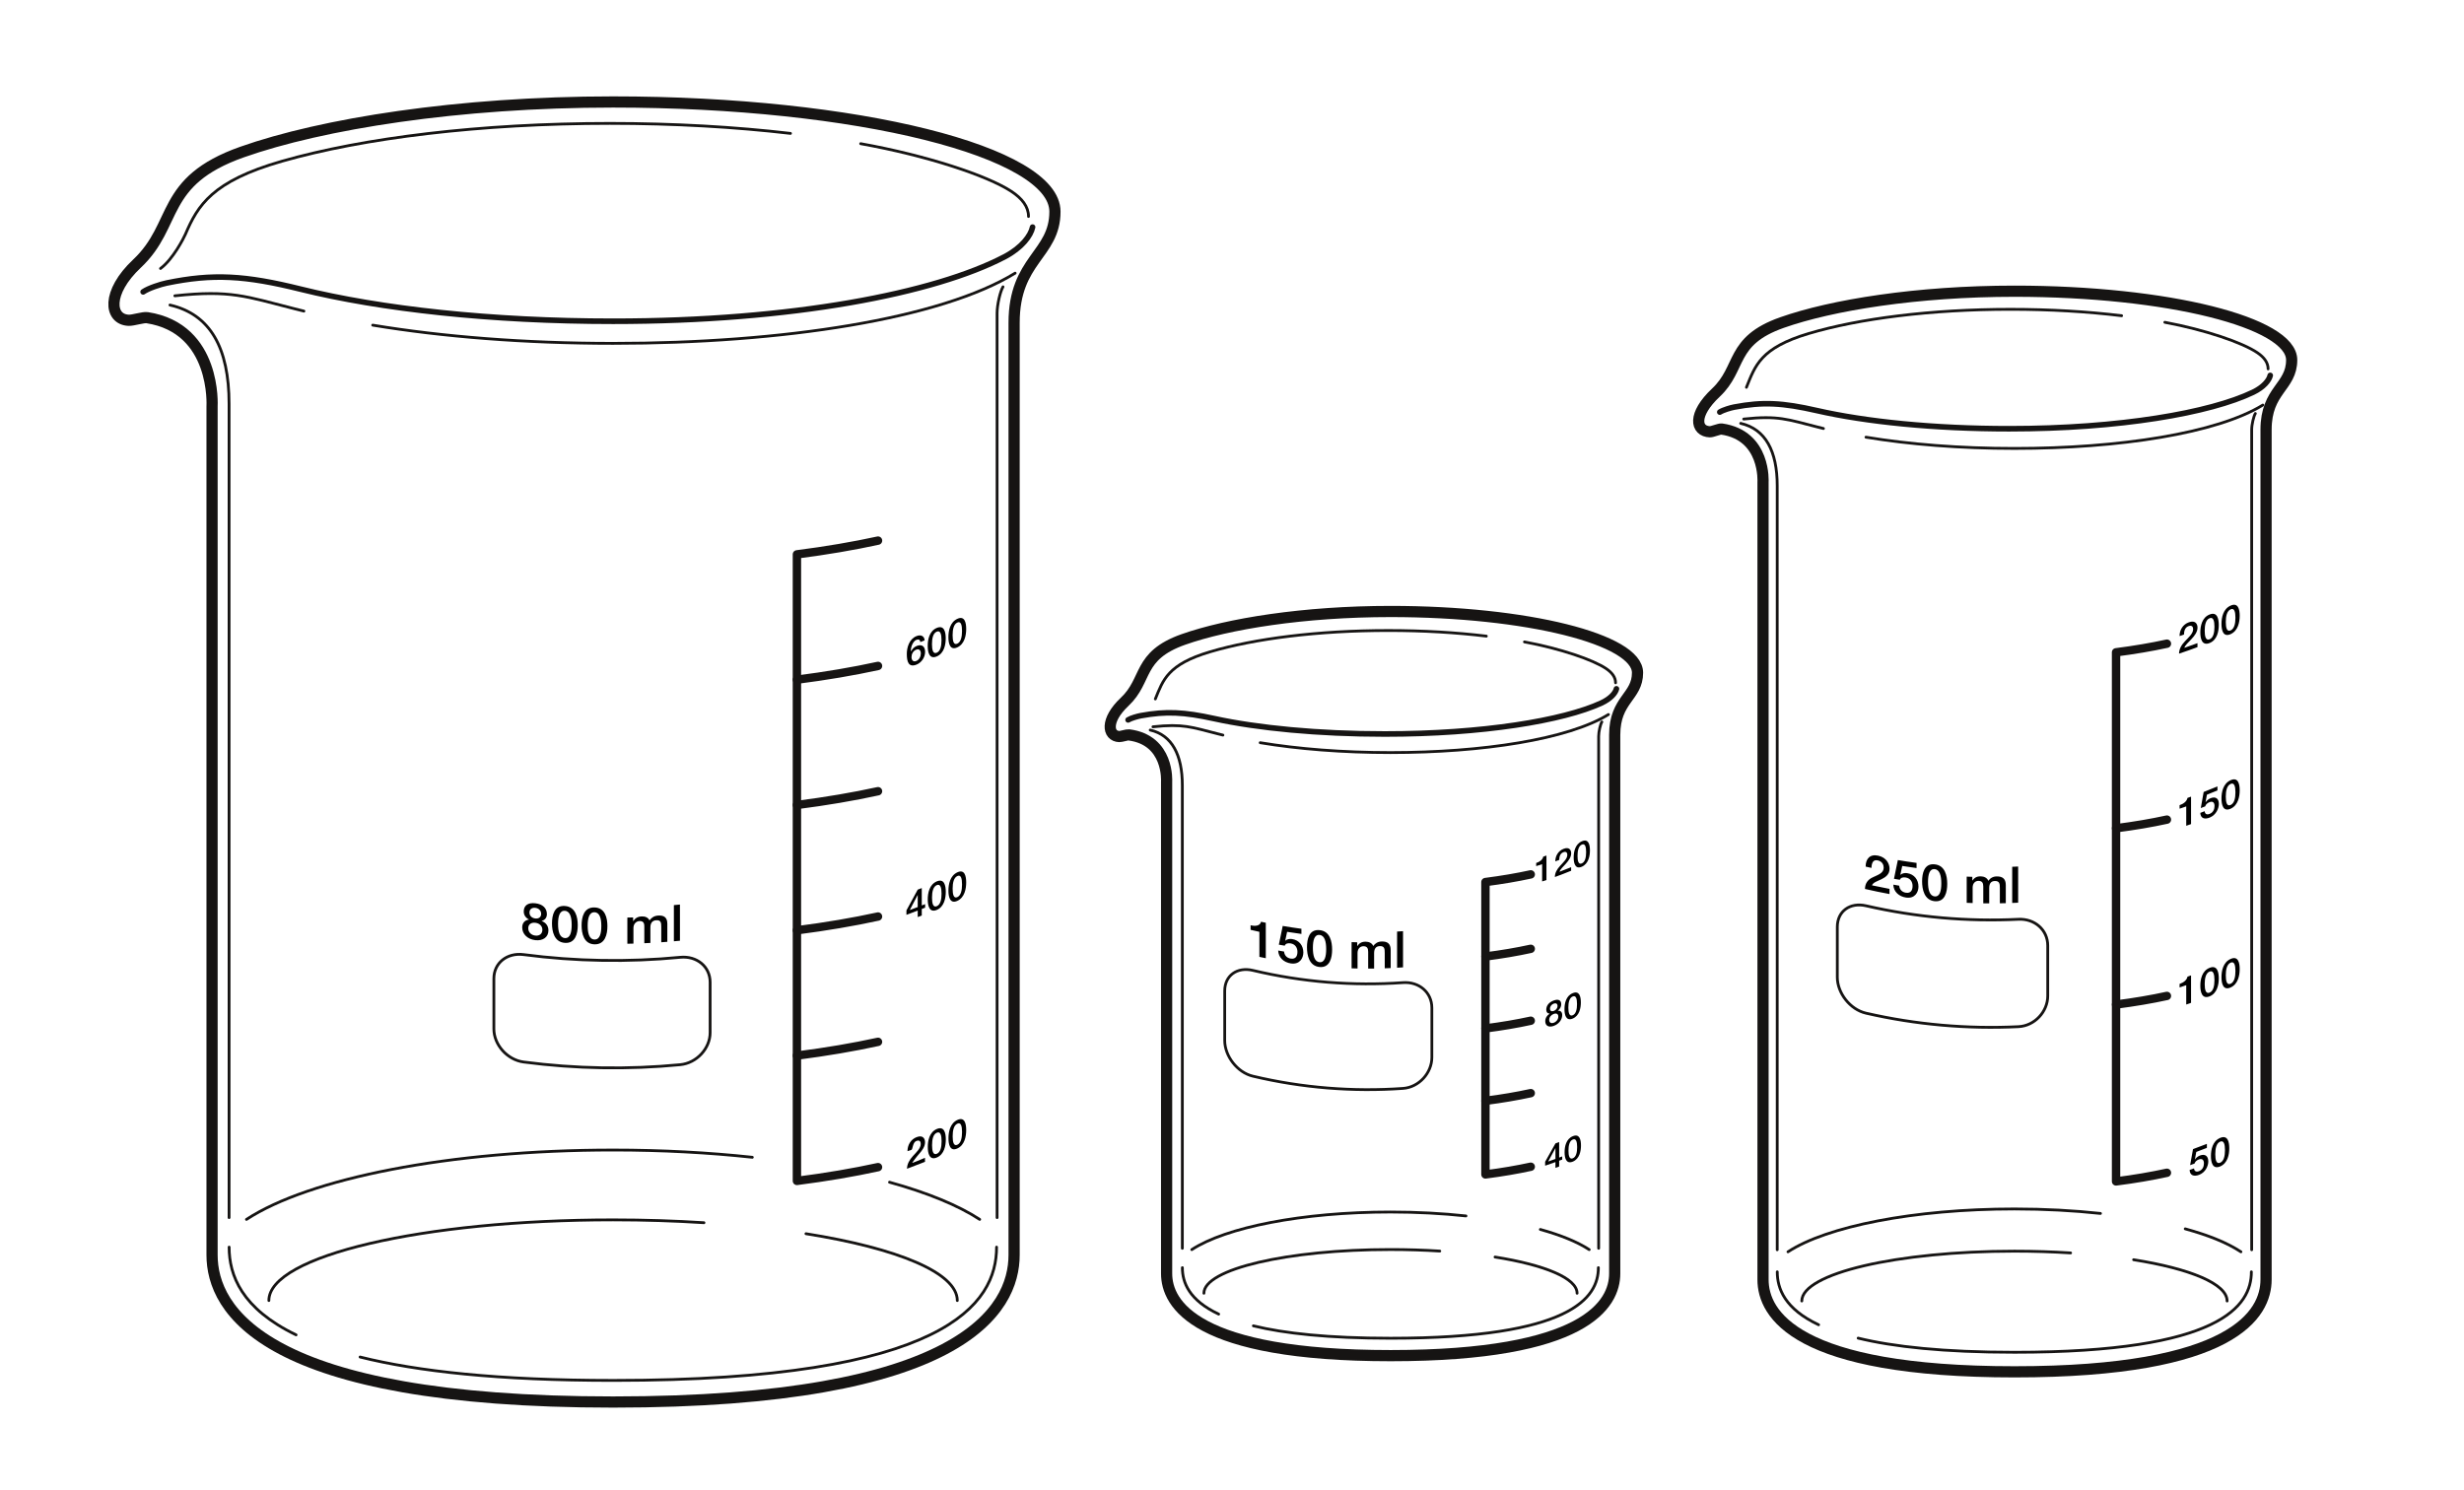 <?xml version="1.0" encoding="UTF-8" standalone="no"?>
<svg
   xmlns:svg="http://www.w3.org/2000/svg"
   xmlns="http://www.w3.org/2000/svg"
   version="1.0"
   width="880.8"
   height="532.8"
   viewBox="-120.5 -155.297 880.8 532.8"
   id="Beakers"
   xml:space="preserve"><defs
   id="defs174" />
<rect
   width="880.8"
   height="532.8"
   x="-120.5"
   y="-155.297"
   id="Wrapper"
   style="fill:none" />
<g
   id="250ml">
	<g
   id="g4">
		<path
   d="M 554.935,164.345 C 552.003,163.804 549.081,163.197 546.171,162.523 C 546.191,160.443 547.267,159.121 548.988,158.353 C 550.653,157.523 552.821,156.953 552.857,154.984 C 552.875,154.082 552.489,152.671 550.691,152.302 C 549.042,151.958 548.547,153.24 548.494,155.003 C 547.798,154.851 547.102,154.694 546.409,154.534 C 546.409,151.723 547.96,150.014 550.82,150.608 C 553.957,151.249 554.953,153.674 554.952,155.309 C 554.952,157.321 553.555,158.313 552.086,159.034 C 550.6,159.753 549.042,160.194 548.677,161.237 C 550.757,161.69 552.844,162.11 554.935,162.497 C 554.935,163.112 554.935,163.729 554.935,164.345 z M 557.918,152.194 C 560.143,152.569 562.371,152.909 564.605,153.208 C 564.605,153.825 564.605,154.44 564.605,155.056 C 562.896,154.827 561.19,154.576 559.487,154.3 C 559.265,155.339 559.044,156.378 558.822,157.417 C 558.835,157.431 558.846,157.444 558.859,157.458 C 559.43,156.937 560.373,156.743 561.241,156.874 C 563.808,157.263 565.291,159.257 565.29,161.685 C 565.291,163.71 563.992,166.08 560.815,165.595 C 558.322,165.212 556.39,163.538 556.297,160.988 C 556.996,161.113 557.696,161.232 558.398,161.349 C 558.527,162.728 559.413,163.658 560.779,163.869 C 562.57,164.142 563.181,162.973 563.18,161.435 C 563.18,160.039 562.422,158.687 560.722,158.427 C 559.836,158.29 558.969,158.419 558.638,159.253 C 557.937,159.136 557.237,159.017 556.536,158.894 C 556.997,156.661 557.457,154.429 557.918,152.194 z M 575.57,160.716 C 575.571,163.589 574.806,167.271 571.075,166.905 C 567.346,166.514 566.589,162.676 566.588,159.805 C 566.589,156.916 567.345,153.328 571.075,153.719 C 574.807,154.085 575.57,157.829 575.57,160.716 z M 573.452,160.538 C 573.452,157.892 572.931,155.624 571.075,155.438 C 569.22,155.247 568.7,157.409 568.7,160.055 C 568.7,162.698 569.219,164.993 571.075,165.184 C 572.932,165.37 573.452,163.181 573.452,160.538 z M 582.531,158.116 C 583.202,158.145 583.872,158.171 584.543,158.194 C 584.543,158.628 584.543,159.063 584.543,159.499 C 584.562,159.499 584.58,159.499 584.599,159.501 C 585.232,158.597 586.034,157.989 587.561,158.019 C 588.735,158.042 589.834,158.539 590.263,159.609 C 590.972,158.652 591.884,158.056 593.281,158.043 C 595.313,158.022 596.506,158.852 596.506,161.137 C 596.506,163.291 596.506,165.448 596.506,167.602 C 595.798,167.622 595.09,167.635 594.382,167.647 C 594.382,165.825 594.382,164.001 594.382,162.178 C 594.382,160.69 594.289,159.664 592.63,159.68 C 591.195,159.688 590.58,160.606 590.58,162.182 C 590.58,164.012 590.58,165.84 590.58,167.67 C 589.872,167.668 589.164,167.662 588.456,167.652 C 588.456,165.646 588.456,163.642 588.456,161.638 C 588.456,160.351 588.046,159.661 586.761,159.634 C 585.662,159.609 584.656,160.445 584.656,162.001 C 584.656,163.855 584.656,165.708 584.656,167.562 C 583.948,167.539 583.241,167.511 582.533,167.482 C 582.531,164.358 582.531,161.237 582.531,158.116 z M 598.797,154.597 C 599.505,154.57 600.213,154.538 600.921,154.505 C 600.921,158.816 600.921,163.126 600.921,167.437 C 600.213,167.47 599.505,167.501 598.797,167.529 C 598.797,163.218 598.797,158.907 598.797,154.597 z"
   id="path6" />
		<path
   d="M 611.5,200.767 C 611.501,206.398 606.819,211.482 601.026,211.761 C 582.776,212.656 564.432,211.048 546.524,206.935 C 540.836,205.632 536.281,199.72 536.28,194.087 C 536.28,188.093 536.28,182.097 536.28,176.101 C 536.281,170.46 540.837,167.236 546.524,168.537 C 564.432,172.65 582.776,174.26 601.026,173.365 C 606.819,173.086 611.501,177.14 611.5,182.781 C 611.501,188.774 611.501,194.771 611.5,200.767 z"
   id="path8"
   style="fill:none;stroke:#161413;stroke-linecap:round;stroke-linejoin:round" />
	</g>
	<g
   id="g10">
		<path
   d="M 665.025,76.073 C 662.839,76.886 660.644,77.661 658.438,78.395 C 658.453,76.778 659.269,75.291 660.567,73.96 C 661.824,72.604 663.446,71.246 663.473,69.709 C 663.487,69.003 663.199,68.075 661.849,68.553 C 660.609,68.991 660.236,70.194 660.194,71.581 C 659.67,71.761 659.144,71.938 658.619,72.114 C 658.619,69.941 659.796,67.947 661.946,67.188 C 664.3,66.351 665.038,67.814 665.039,69.077 C 665.039,70.633 663.997,71.987 662.895,73.168 C 661.782,74.354 660.608,75.361 660.332,76.324 C 661.901,75.784 663.466,75.223 665.024,74.643 C 665.025,75.121 665.025,75.597 665.025,76.073 z M 672.642,68.157 C 672.641,70.379 672.09,73.502 669.355,74.6 C 666.615,75.686 666.047,73.008 666.049,70.787 C 666.047,68.555 666.613,65.489 669.355,64.403 C 672.09,63.305 672.64,65.925 672.642,68.157 z M 671.096,68.798 C 671.095,66.752 670.715,65.189 669.355,65.734 C 667.992,66.276 667.609,68.143 667.609,70.19 C 667.608,72.234 667.992,73.812 669.355,73.27 C 670.716,72.725 671.095,70.842 671.096,68.798 z M 680.118,64.837 C 680.116,67.059 679.575,70.205 676.875,71.421 C 674.17,72.622 673.609,69.969 673.611,67.747 C 673.609,65.515 674.17,62.425 676.875,61.224 C 679.575,60.008 680.116,62.604 680.118,64.837 z M 678.593,65.544 C 678.592,63.498 678.219,61.951 676.875,62.554 C 675.53,63.154 675.151,65.037 675.151,67.083 C 675.151,69.127 675.529,70.689 676.875,70.09 C 678.219,69.487 678.593,67.588 678.593,65.544 z"
   id="path12" />
		<path
   d="M 658.632,132.567 C 659.961,132.139 661.217,131.237 661.45,129.978 C 661.877,129.828 662.304,129.676 662.73,129.524 C 662.73,132.792 662.73,136.061 662.73,139.33 C 662.157,139.535 661.583,139.738 661.008,139.937 C 661.008,137.63 661.008,135.324 661.008,133.017 C 660.217,133.292 659.425,133.563 658.631,133.828 C 658.632,133.408 658.632,132.988 658.632,132.567 z M 667.238,127.847 C 668.888,127.211 670.531,126.552 672.167,125.87 C 672.167,126.346 672.167,126.822 672.167,127.299 C 670.915,127.82 669.659,128.328 668.4,128.823 C 668.236,129.719 668.072,130.614 667.908,131.51 C 667.918,131.516 667.927,131.522 667.935,131.527 C 668.358,130.887 669.053,130.346 669.694,130.089 C 671.586,129.329 672.668,130.268 672.668,132.147 C 672.667,133.712 671.722,136.07 669.381,137.008 C 667.543,137.742 666.104,137.26 666.035,135.325 C 666.556,135.128 667.075,134.929 667.594,134.727 C 667.691,135.74 668.346,136.089 669.355,135.687 C 670.675,135.159 671.122,134.004 671.123,132.815 C 671.122,131.736 670.567,131.002 669.314,131.502 C 668.66,131.763 668.018,132.224 667.773,133.006 C 667.253,133.207 666.734,133.407 666.213,133.605 C 666.555,131.687 666.897,129.767 667.238,127.847 z M 680.118,127.255 C 680.116,129.477 679.575,132.623 676.875,133.839 C 674.17,135.04 673.609,132.387 673.611,130.165 C 673.609,127.933 674.17,124.843 676.875,123.642 C 679.575,122.426 680.116,125.022 680.118,127.255 z M 678.593,127.962 C 678.592,125.916 678.219,124.369 676.875,124.972 C 675.53,125.572 675.151,127.455 675.151,129.501 C 675.151,131.545 675.529,133.107 676.875,132.508 C 678.219,131.905 678.593,130.006 678.593,127.962 z"
   id="path14" />
		<path
   d="M 658.632,196.473 C 659.961,196.045 661.217,195.143 661.45,193.883 C 661.877,193.733 662.304,193.582 662.73,193.43 C 662.73,196.698 662.73,199.967 662.73,203.235 C 662.157,203.44 661.583,203.643 661.008,203.842 C 661.008,201.535 661.008,199.229 661.008,196.922 C 660.217,197.197 659.425,197.469 658.631,197.733 C 658.632,197.313 658.632,196.893 658.632,196.473 z M 672.642,194.48 C 672.641,196.701 672.09,199.824 669.355,200.923 C 666.615,202.009 666.047,199.331 666.049,197.109 C 666.047,194.877 666.613,191.812 669.355,190.726 C 672.09,189.627 672.64,192.248 672.642,194.48 z M 671.096,195.121 C 671.095,193.074 670.715,191.512 669.355,192.057 C 667.992,192.598 667.609,194.467 667.609,196.512 C 667.608,198.555 667.992,200.135 669.355,199.592 C 670.716,199.047 671.095,197.164 671.096,195.121 z M 680.118,191.16 C 680.116,193.381 679.575,196.527 676.875,197.744 C 674.17,198.945 673.609,196.291 673.611,194.07 C 673.609,191.838 674.17,188.748 676.875,187.547 C 679.575,186.33 680.116,188.928 680.118,191.16 z M 678.593,191.867 C 678.592,189.82 678.219,188.273 676.875,188.877 C 675.53,189.477 675.151,191.359 675.151,193.406 C 675.151,195.449 675.529,197.011 676.875,196.412 C 678.219,195.811 678.593,193.91 678.593,191.867 z"
   id="path16" />
		<path
   d="M 663.43,255.535 C 665.089,254.933 666.742,254.308 668.388,253.662 C 668.388,254.139 668.388,254.615 668.388,255.092 C 667.128,255.586 665.866,256.069 664.598,256.537 C 664.433,257.428 664.268,258.32 664.104,259.213 C 664.113,259.219 664.122,259.225 664.131,259.231 C 664.556,258.598 665.256,258.073 665.9,257.831 C 667.803,257.11 668.892,258.071 668.892,259.95 C 668.892,261.516 667.941,263.854 665.584,264.743 C 663.735,265.438 662.288,264.925 662.219,262.989 C 662.742,262.803 663.265,262.614 663.787,262.425 C 663.884,263.439 664.543,263.802 665.558,263.421 C 666.886,262.921 667.335,261.776 667.336,260.587 C 667.335,259.509 666.777,258.761 665.517,259.235 C 664.859,259.481 664.214,259.928 663.966,260.706 C 663.445,260.897 662.921,261.085 662.398,261.272 C 662.742,259.359 663.086,257.447 663.43,255.535 z M 676.393,255.219 C 676.391,257.44 675.846,260.574 673.127,261.733 C 670.403,262.876 669.84,260.212 669.841,257.989 C 669.84,255.757 670.404,252.678 673.127,251.536 C 675.845,250.377 676.391,252.986 676.393,255.219 z M 674.856,255.893 C 674.855,253.846 674.479,252.291 673.127,252.866 C 671.772,253.436 671.392,255.311 671.392,257.358 C 671.392,259.401 671.773,260.973 673.127,260.401 C 674.479,259.828 674.856,257.936 674.856,255.893 z"
   id="path18" />
		<g
   id="g20">
			<path
   d="M 635.923,140.82 C 642.499,139.977 648.599,138.938 654.104,137.733"
   id="path22"
   style="fill:none;stroke:#161413;stroke-width:3;stroke-linecap:round;stroke-linejoin:round" />
			<path
   d="M 635.923,203.85 C 642.499,203.006 648.599,201.969 654.104,200.764"
   id="path24"
   style="fill:none;stroke:#161413;stroke-width:3;stroke-linecap:round;stroke-linejoin:round" />
			<path
   d="M 654.104,263.996 C 648.599,265.199 642.5,266.24 635.923,267.082 L 635.923,77.92 C 642.499,77.076 648.599,76.037 654.104,74.834"
   id="path26"
   style="fill:none;stroke:#161413;stroke-width:3;stroke-linecap:round;stroke-linejoin:round" />
		</g>
	</g>
	<g
   id="g28">
		<path
   d="M 494.27,-7.964 C 495.458,-8.728 498.16,-9.511 499.427,-9.752 C 509.654,-11.696 516.718,-11.305 528.941,-8.515 C 546.54,-4.495 570.854,-2.011 597.712,-2.011 C 637.103,-2.011 669.592,-7.67 684.956,-15.086 C 688.663,-16.876 690.64,-19.316 691.033,-21.082"
   id="path30"
   style="fill:none;stroke:#161413;stroke-width:2;stroke-linecap:round;stroke-linejoin:round" />
		<path
   d="M 689.544,-1.659 L 689.544,302.178 C 689.544,314.502 677.921,335.16 599.634,335.16 C 521.347,335.16 509.724,314.502 509.724,302.178 L 509.724,17.07 C 509.724,17.07 510.809,0.375 494.942,-1.908 C 494.149,-2.022 491.6,-0.896 490.72,-0.929 C 485.636,-1.121 484.465,-7.014 492.883,-14.926 C 502.249,-23.727 497.852,-33.392 516.467,-39.962 C 534.296,-46.254 564.778,-51.184 599.634,-51.184 C 654.348,-51.184 698.701,-39.998 698.701,-26.598 C 698.701,-16.888 689.544,-15.899 689.544,-1.659 z"
   id="path32"
   style="fill:none;stroke:#161413;stroke-width:4;stroke-linecap:round;stroke-linejoin:round" />
		<path
   d="M 502.82,-5.477 C 515.138,-6.807 518.508,-5.338 529.143,-2.642 C 529.838,-2.466 530.563,-2.284 531.324,-2.095"
   id="path34"
   style="fill:none;stroke:#161413;stroke-linecap:round;stroke-linejoin:round" />
		<path
   d="M 688.391,-10.482 C 672.01,-0.408 637.149,5.026 599.601,5.026 C 580.076,5.026 561.869,3.551 546.521,1.005"
   id="path36"
   style="fill:none;stroke:#161413;stroke-linecap:round;stroke-linejoin:round" />
		<path
   d="M 653.353,-40.07 C 667.902,-37.356 681.155,-32.782 686.441,-29.195 C 688.867,-27.548 690.273,-25.646 690.273,-23.408"
   id="path38"
   style="fill:none;stroke:#161413;stroke-linecap:round;stroke-linejoin:round" />
		<path
   d="M 503.795,-16.821 C 506.939,-24.542 508.763,-30.916 526.079,-36.065 C 543.949,-41.378 569.637,-44.71 598.183,-44.71 C 612.329,-44.71 625.775,-43.892 637.913,-42.42"
   id="path40"
   style="fill:none;stroke:#161413;stroke-linecap:round;stroke-linejoin:round" />
		<path
   d="M 684.403,291.525 L 684.403,-1.618 C 684.403,-3.529 685.111,-6.48 685.711,-7.461"
   id="path42"
   style="fill:none;stroke:#161413;stroke-linecap:round;stroke-linejoin:round" />
		<path
   d="M 514.798,291.525 C 514.798,291.525 514.798,25.374 514.798,18.412 C 514.798,5.983 510.607,-1.898 501.744,-3.936"
   id="path44"
   style="fill:none;stroke:#161413;stroke-linecap:round;stroke-linejoin:round" />
		<path
   d="M 529.595,318.34 C 517.566,312.666 514.812,305.477 514.812,299.406"
   id="path46"
   style="fill:none;stroke:#161413;stroke-linecap:round;stroke-linejoin:round" />
		<path
   d="M 684.292,299.406 C 684.292,311.545 673.352,328.17 599.651,328.17 C 574.277,328.17 556.342,326.197 543.732,323.117"
   id="path48"
   style="fill:none;stroke:#161413;stroke-linecap:round;stroke-linejoin:round" />
		<path
   d="M 675.616,309.842 C 675.616,303.699 662.362,298.287 642.196,295.082"
   id="path50"
   style="fill:none;stroke:#161413;stroke-linecap:round;stroke-linejoin:round" />
		<path
   d="M 619.674,292.654 C 613.279,292.244 606.549,292.023 599.601,292.023 C 557.62,292.023 523.585,300 523.585,309.841"
   id="path52"
   style="fill:none;stroke:#161413;stroke-linecap:round;stroke-linejoin:round" />
		<path
   d="M 630.35,278.536 C 620.771,277.503 610.415,276.932 599.601,276.932 C 563.488,276.932 532.421,283.229 518.642,292.254"
   id="path54"
   style="fill:none;stroke:#161413;stroke-linecap:round;stroke-linejoin:round" />
		<path
   d="M 680.559,292.255 C 675.618,289.019 669.214,286.414 660.648,284.04"
   id="path56"
   style="fill:none;stroke:#161413;stroke-linecap:round;stroke-linejoin:round" />
	</g>
</g>
<g
   id="150ml">
	<g
   id="g59">
		<path
   d="M 326.548,175.505 C 328.298,175.941 329.965,175.704 330.277,174.249 C 330.844,174.372 331.413,174.491 331.981,174.608 C 331.981,178.835 331.981,183.061 331.981,187.288 C 331.216,187.13 330.454,186.968 329.691,186.8 C 329.691,183.818 329.691,180.835 329.691,177.853 C 328.642,177.624 327.594,177.384 326.548,177.134 C 326.548,176.591 326.548,176.048 326.548,175.505 z M 338.03,175.747 C 340.254,176.126 342.483,176.462 344.717,176.757 C 344.717,177.374 344.717,177.989 344.717,178.605 C 343.008,178.38 341.302,178.128 339.599,177.855 C 339.377,178.894 339.156,179.931 338.934,180.97 C 338.947,180.984 338.958,180.997 338.971,181.011 C 339.543,180.491 340.484,180.298 341.353,180.429 C 343.92,180.814 345.403,182.804 345.402,185.232 C 345.403,187.257 344.105,189.63 340.927,189.148 C 338.434,188.765 336.502,187.089 336.409,184.537 C 337.108,184.664 337.808,184.785 338.509,184.902 C 338.639,186.281 339.525,187.213 340.89,187.423 C 342.682,187.694 343.292,186.525 343.292,184.985 C 343.292,183.589 342.534,182.241 340.834,181.979 C 339.948,181.842 339.081,181.971 338.75,182.805 C 338.049,182.688 337.349,182.567 336.648,182.442 C 337.109,180.212 337.569,177.979 338.03,175.747 z M 355.688,184.208 C 355.688,187.079 354.923,190.771 351.191,190.427 C 347.459,190.058 346.703,186.22 346.702,183.349 C 346.702,180.46 347.459,176.872 351.191,177.242 C 354.924,177.585 355.688,181.319 355.688,184.208 z M 353.568,184.046 C 353.568,181.4 353.047,179.136 351.19,178.962 C 349.333,178.78 348.814,180.944 348.814,183.591 C 348.814,186.234 349.333,188.527 351.19,188.706 C 353.047,188.882 353.567,186.687 353.568,184.046 z M 362.651,181.538 C 363.322,181.559 363.992,181.577 364.663,181.591 C 364.663,182.027 364.663,182.46 364.663,182.896 C 364.682,182.896 364.701,182.896 364.72,182.898 C 365.353,181.986 366.155,181.369 367.682,181.375 C 368.856,181.381 369.955,181.859 370.384,182.924 C 371.093,181.955 372.004,181.346 373.402,181.309 C 375.433,181.25 376.625,182.057 376.625,184.342 C 376.625,186.496 376.625,188.653 376.625,190.807 C 375.918,190.84 375.21,190.868 374.502,190.891 C 374.502,189.069 374.502,187.245 374.502,185.422 C 374.502,183.934 374.409,182.912 372.751,182.955 C 371.316,182.988 370.701,183.916 370.701,185.492 C 370.701,187.32 370.701,189.15 370.701,190.98 C 369.993,190.988 369.285,190.994 368.577,190.994 C 368.577,188.99 368.577,186.984 368.577,184.98 C 368.578,183.695 368.167,183.009 366.882,183 C 365.782,182.992 364.777,183.84 364.776,185.398 C 364.776,187.252 364.776,189.105 364.776,190.959 C 364.069,190.943 363.361,190.926 362.653,190.902 C 362.651,187.78 362.651,184.659 362.651,181.538 z M 378.915,177.755 C 379.623,177.714 380.33,177.669 381.037,177.618 C 381.037,181.929 381.037,186.239 381.037,190.55 C 380.33,190.601 379.623,190.646 378.915,190.687 C 378.915,186.376 378.915,182.065 378.915,177.755 z"
   id="path61" />
		<path
   d="M 391.344,222.748 C 391.345,228.296 386.745,233.433 381.045,233.831 C 363.087,235.101 344.981,233.644 327.363,229.46 C 321.768,228.137 317.296,222.247 317.295,216.701 C 317.295,210.795 317.295,204.888 317.295,198.984 C 317.296,193.428 321.769,190.313 327.363,191.637 C 344.98,195.821 363.087,197.28 381.045,196.01 C 386.746,195.612 391.344,199.474 391.344,205.031 C 391.344,210.938 391.344,216.844 391.344,222.748 z"
   id="path63"
   style="fill:none;stroke:#161413;stroke-width:0.985;stroke-linecap:round;stroke-linejoin:round" />
	</g>
	<g
   id="g65">
		<path
   d="M 428.638,153.236 C 429.827,152.875 430.951,152.088 431.159,150.968 C 431.542,150.841 431.925,150.712 432.305,150.581 C 432.305,153.495 432.305,156.409 432.305,159.321 C 431.791,159.497 431.278,159.669 430.764,159.839 C 430.764,157.784 430.764,155.728 430.764,153.671 C 430.057,153.905 429.348,154.134 428.637,154.359 C 428.638,153.984 428.638,153.609 428.638,153.236 z M 441.134,156.014 C 439.204,156.803 437.263,157.551 435.312,158.262 C 435.324,156.821 436.046,155.475 437.195,154.254 C 438.306,153.012 439.74,151.758 439.763,150.385 C 439.775,149.756 439.523,148.938 438.329,149.401 C 437.231,149.825 436.901,150.907 436.864,152.143 C 436.401,152.319 435.936,152.491 435.471,152.661 C 435.469,150.723 436.514,148.917 438.414,148.182 C 440.494,147.371 441.144,148.653 441.144,149.778 C 441.144,151.165 440.226,152.403 439.251,153.485 C 438.269,154.573 437.23,155.505 436.985,156.37 C 438.374,155.847 439.755,155.304 441.131,154.741 C 441.134,155.164 441.134,155.59 441.134,156.014 z M 447.851,148.719 C 447.849,150.699 447.367,153.504 444.955,154.571 C 442.537,155.624 442.037,153.253 442.039,151.272 C 442.037,149.282 442.537,146.534 444.955,145.481 C 447.366,144.415 447.849,146.729 447.851,148.719 z M 446.489,149.342 C 446.489,147.518 446.155,146.139 444.954,146.666 C 443.753,147.191 443.415,148.867 443.415,150.691 C 443.413,152.513 443.753,153.91 444.954,153.382 C 446.155,152.854 446.489,151.164 446.489,149.342 z"
   id="path67" />
		<path
   d="M 431.883,209.795 C 431.883,208.695 432.499,207.701 433.458,207.117 C 433.458,207.109 433.458,207.101 433.458,207.092 C 432.684,207.063 432.24,206.565 432.24,205.715 C 432.24,204.229 433.214,203.004 434.919,202.393 C 436.622,201.778 437.584,202.301 437.584,203.788 C 437.584,204.638 437.146,205.456 436.375,206.042 C 436.375,206.05 436.375,206.058 436.375,206.067 C 437.329,205.962 437.938,206.512 437.938,207.612 C 437.937,209.321 436.659,210.854 434.918,211.481 C 433.178,212.109 431.883,211.504 431.883,209.795 z M 436.546,208.137 C 436.546,207.176 435.851,206.864 434.919,207.199 C 433.986,207.535 433.286,208.351 433.286,209.312 C 433.285,210.335 433.986,210.693 434.919,210.357 C 435.851,210.021 436.546,209.16 436.546,208.137 z M 433.568,205.33 C 433.568,206.154 434.146,206.416 434.919,206.137 C 435.69,205.86 436.265,205.182 436.265,204.358 C 436.265,203.499 435.667,203.247 434.919,203.516 C 434.171,203.785 433.569,204.469 433.568,205.33 z M 444.606,203.086 C 444.605,205.065 444.117,207.857 441.688,208.867 C 439.253,209.863 438.749,207.48 438.75,205.5 C 438.749,203.51 439.254,200.773 441.688,199.777 C 444.117,198.768 444.605,201.096 444.606,203.086 z M 443.234,203.676 C 443.233,201.852 442.897,200.463 441.688,200.963 C 440.476,201.461 440.135,203.129 440.136,204.953 C 440.136,206.773 440.476,208.178 441.688,207.682 C 442.897,207.18 443.234,205.496 443.234,203.676 z"
   id="path69" />
		<path
   d="M 437.944,259.268 C 437.579,259.409 437.214,259.547 436.846,259.684 C 436.846,260.375 436.846,261.067 436.846,261.756 C 436.407,261.922 435.965,262.084 435.524,262.244 C 435.524,261.553 435.524,260.863 435.524,260.172 C 434.301,260.619 433.071,261.051 431.838,261.465 C 431.838,260.996 431.838,260.526 431.838,260.055 C 433.07,257.887 434.301,255.703 435.524,253.504 C 435.965,253.344 436.407,253.182 436.846,253.016 C 436.846,254.864 436.846,256.713 436.846,258.561 C 437.213,258.424 437.578,258.284 437.944,258.145 C 437.944,258.52 437.944,258.893 437.944,259.268 z M 432.923,259.973 C 433.792,259.672 434.659,259.366 435.525,259.049 C 435.525,257.768 435.525,256.485 435.525,255.203 C 435.517,255.207 435.509,255.209 435.502,255.211 C 434.644,256.807 433.784,258.393 432.923,259.973 z M 444.649,254.229 C 444.649,256.208 444.161,259 441.731,260.01 C 439.297,261.006 438.792,258.623 438.793,256.643 C 438.791,254.653 439.297,251.916 441.731,250.92 C 444.161,249.91 444.649,252.238 444.649,254.229 z M 443.278,254.818 C 443.276,252.994 442.94,251.605 441.731,252.105 C 440.52,252.603 440.178,254.271 440.18,256.095 C 440.18,257.915 440.52,259.32 441.731,258.824 C 442.94,258.322 443.278,256.641 443.278,254.818 z"
   id="path71" />
		<g
   id="g73">
			<path
   d="M 410.498,186.674 C 416.355,185.922 421.79,184.998 426.694,183.924"
   id="path75"
   style="fill:none;stroke:#161413;stroke-width:3;stroke-linecap:round;stroke-linejoin:round" />
			<path
   d="M 410.498,212.383 C 416.355,211.633 421.79,210.707 426.694,209.635"
   id="path77"
   style="fill:none;stroke:#161413;stroke-width:3;stroke-linecap:round;stroke-linejoin:round" />
			<path
   d="M 410.498,238.27 C 416.355,237.52 421.79,236.594 426.694,235.522"
   id="path79"
   style="fill:none;stroke:#161413;stroke-width:3;stroke-linecap:round;stroke-linejoin:round" />
			<path
   d="M 426.694,261.832 C 421.79,262.904 416.355,263.83 410.498,264.582 L 410.498,160.059 C 416.355,159.307 421.79,158.381 426.694,157.311"
   id="path81"
   style="fill:none;stroke:#161413;stroke-width:3;stroke-linecap:round;stroke-linejoin:round" />
		</g>
	</g>
	<g
   id="g83">
		<path
   d="M 282.76,102.082 C 283.813,101.435 286.21,100.771 287.335,100.567 C 296.408,98.921 302.676,99.252 313.518,101.615 C 329.131,105.019 350.704,107.124 374.532,107.124 C 409.478,107.124 438.301,102.331 451.93,96.05 C 455.221,94.533 456.973,92.467 457.324,90.972"
   id="path85"
   style="fill:none;stroke:#161413;stroke-width:2;stroke-linecap:round;stroke-linejoin:round" />
		<path
   d="M 456.706,107.437 L 456.706,299.995 C 456.706,310.972 446.353,329.374 376.616,329.374 C 306.88,329.374 296.526,310.972 296.526,299.995 L 296.526,124.121 C 296.526,124.121 297.507,109.257 283.005,107.437 C 282.404,107.362 280.272,108.062 279.617,108.038 C 275.46,107.881 274.491,102.23 281.524,95.62 C 289.868,87.781 285.95,79.171 302.532,73.319 C 318.413,67.715 345.566,63.323 376.616,63.323 C 425.354,63.323 464.863,73.287 464.863,85.224 C 464.863,93.871 456.706,94.751 456.706,107.437 z"
   id="path87"
   style="fill:none;stroke:#161413;stroke-width:4;stroke-linecap:round;stroke-linejoin:round" />
		<path
   d="M 291.64,104.549 C 302.449,103.383 305.408,104.671 314.737,107.037 C 315.348,107.192 315.984,107.352 316.65,107.517"
   id="path89"
   style="fill:none;stroke:#161413;stroke-linecap:round;stroke-linejoin:round" />
		<path
   d="M 454.463,100.158 C 440.09,108.998 409.503,113.766 376.558,113.766 C 359.425,113.766 343.451,112.472 329.983,110.236"
   id="path91"
   style="fill:none;stroke:#161413;stroke-linecap:round;stroke-linejoin:round" />
		<path
   d="M 424.442,74.198 C 437.278,76.578 448.971,80.592 453.633,83.739 C 455.776,85.186 457.015,86.854 457.015,88.818"
   id="path93"
   style="fill:none;stroke:#161413;stroke-linecap:round;stroke-linejoin:round" />
		<path
   d="M 292.494,94.597 C 295.267,87.822 296.878,82.229 312.156,77.711 C 327.92,73.049 350.584,70.125 375.77,70.125 C 388.25,70.125 400.113,70.843 410.82,72.135"
   id="path95"
   style="fill:none;stroke:#161413;stroke-linecap:round;stroke-linejoin:round" />
		<path
   d="M 450.966,291.003 L 450.966,107.936 C 450.966,106.26 451.586,103.67 452.112,102.809"
   id="path97"
   style="fill:none;stroke:#161413;stroke-linecap:round;stroke-linejoin:round" />
		<path
   d="M 302.149,291.003 C 302.149,291.003 302.149,131.619 302.149,125.511 C 302.149,114.606 298.442,107.503 290.666,105.714"
   id="path99"
   style="fill:none;stroke:#161413;stroke-linecap:round;stroke-linejoin:round" />
		<path
   d="M 315.133,314.529 C 304.577,309.551 302.16,303.242 302.16,297.917"
   id="path101"
   style="fill:none;stroke:#161413;stroke-linecap:round;stroke-linejoin:round" />
		<path
   d="M 450.866,297.917 C 450.866,308.567 441.266,323.153 376.601,323.153 C 354.337,323.153 338.601,321.424 327.537,318.722"
   id="path103"
   style="fill:none;stroke:#161413;stroke-linecap:round;stroke-linejoin:round" />
		<path
   d="M 443.255,307.072 C 443.255,301.685 431.626,296.933 413.931,294.121"
   id="path105"
   style="fill:none;stroke:#161413;stroke-linecap:round;stroke-linejoin:round" />
		<path
   d="M 394.169,291.991 C 388.56,291.632 382.654,291.439 376.558,291.439 C 339.721,291.439 309.859,298.438 309.859,307.072"
   id="path107"
   style="fill:none;stroke:#161413;stroke-linecap:round;stroke-linejoin:round" />
		<path
   d="M 403.536,279.43 C 395.131,278.524 386.045,278.026 376.557,278.026 C 344.869,278.026 317.616,283.547 305.522,291.467"
   id="path109"
   style="fill:none;stroke:#161413;stroke-linecap:round;stroke-linejoin:round" />
		<path
   d="M 447.592,291.467 C 443.423,288.738 437.452,286.294 430.121,284.261"
   id="path111"
   style="fill:none;stroke:#161413;stroke-linecap:round;stroke-linejoin:round" />
	</g>
</g>
<g
   id="800ml">
	<g
   id="g114">
		<path
   d="M -58.002,-49.541 C -38.062,-51.693 -32.605,-49.316 -15.391,-44.952 C -14.267,-44.667 -13.094,-44.371 -11.862,-44.066"
   id="path116"
   style="fill:none;stroke:#161413;stroke-linecap:round;stroke-linejoin:round" />
		<path
   d="M 242.38,-57.643 C 215.863,-41.336 159.437,-32.539 98.656,-32.539 C 67.052,-32.539 37.579,-34.927 12.734,-39.049"
   id="path118"
   style="fill:none;stroke:#161413;stroke-linecap:round;stroke-linejoin:round" />
		<path
   d="M 187.159,-103.93 C 210.803,-99.69 232.34,-92.544 240.93,-86.939 C 244.875,-84.364 247.159,-81.394 247.159,-77.897"
   id="path120"
   style="fill:none;stroke:#161413;stroke-linecap:round;stroke-linejoin:round" />
		<path
   d="M -63.12,-59.303 C -58.649,-62.62 -54.774,-70.256 -54.223,-71.543 C -49.806,-81.855 -44.686,-90.52 -19.668,-97.673 C 9.372,-105.975 51.117,-111.182 97.507,-111.182 C 120.495,-111.182 142.345,-109.903 162.071,-107.603"
   id="path122"
   style="fill:none;stroke:#161413;stroke-linecap:round;stroke-linejoin:round" />
		<path
   d="M 235.926,280.025 L 235.926,-43.294 C 235.926,-46.386 237.072,-51.164 238.041,-52.752"
   id="path124"
   style="fill:none;stroke:#161413;stroke-linecap:round;stroke-linejoin:round" />
		<path
   d="M -38.614,280.025 C -38.614,280.025 -38.614,0.397 -38.614,-10.871 C -38.614,-30.989 -45.396,-42.942 -59.741,-46.242"
   id="path126"
   style="fill:none;stroke:#161413;stroke-linecap:round;stroke-linejoin:round" />
		<path
   d="M -14.66,321.95 C -34.135,312.549 -38.593,300.633 -38.593,290.576"
   id="path128"
   style="fill:none;stroke:#161413;stroke-linecap:round;stroke-linejoin:round" />
		<path
   d="M 235.744,290.576 C 235.744,310.69 218.034,338.237 98.738,338.237 C 57.665,338.237 28.634,334.971 8.222,329.868"
   id="path130"
   style="fill:none;stroke:#161413;stroke-linecap:round;stroke-linejoin:round" />
		<path
   d="M 221.701,309.674 C 221.701,299.734 200.248,290.969 167.604,285.783"
   id="path132"
   style="fill:none;stroke:#161413;stroke-linecap:round;stroke-linejoin:round" />
		<path
   d="M 131.148,281.852 C 120.796,281.189 109.904,280.833 98.655,280.833 C 30.699,280.833 -24.39,293.744 -24.39,309.674"
   id="path134"
   style="fill:none;stroke:#161413;stroke-linecap:round;stroke-linejoin:round" />
		<path
   d="M 148.43,258.458 C 132.923,256.786 116.161,255.866 98.656,255.866 C 40.198,255.866 -10.081,266.055 -32.391,280.666"
   id="path136"
   style="fill:none;stroke:#161413;stroke-linecap:round;stroke-linejoin:round" />
		<path
   d="M 229.703,280.666 C 222.013,275.63 210.998,271.12 197.472,267.37"
   id="path138"
   style="fill:none;stroke:#161413;stroke-linecap:round;stroke-linejoin:round" />
		<path
   d="M -69.337,-50.947 C -67.409,-52.296 -63.021,-53.679 -60.963,-54.104 C -44.353,-57.536 -32.88,-56.845 -13.034,-51.92 C 15.55,-44.826 55.038,-40.439 98.656,-40.439 C 162.63,-40.439 213.707,-50.428 238.657,-63.518 C 244.68,-66.678 247.971,-70.985 248.613,-74.101"
   id="path140"
   style="fill:none;stroke:#161413;stroke-width:2;stroke-linecap:round;stroke-linejoin:round" />
		<path
   d="M 242.009,-39.879 L 242.009,293.373 C 242.009,313.021 223.479,345.96 98.656,345.96 C -26.166,345.96 -44.697,313.022 -44.697,293.373 L -44.697,-10.016 C -44.697,-10.016 -42.985,-37.872 -67.907,-41.725 C -69.278,-41.937 -72.93,-40.729 -74.467,-40.787 C -81.495,-41.052 -82.503,-50.736 -71.548,-61.031 C -56.615,-75.063 -63.627,-90.473 -33.946,-100.948 C -5.522,-110.979 43.08,-118.84 98.656,-118.84 C 185.892,-118.84 256.61,-101.005 256.61,-79.64 C 256.609,-64.161 242.009,-62.584 242.009,-39.879 z"
   id="path142"
   style="fill:none;stroke:#161413;stroke-width:4;stroke-linecap:round;stroke-linejoin:round" />
	</g>
	<g
   id="g144">
		<path
   d="M 66.173,176.265 C 66.173,174.67 67.12,173.66 68.598,173.479 C 68.598,173.467 68.598,173.456 68.598,173.443 C 67.404,172.861 66.723,171.828 66.723,170.596 C 66.723,168.439 68.218,167.341 70.855,167.643 C 73.492,167.941 74.994,169.38 74.994,171.538 C 74.994,172.769 74.309,173.647 73.113,173.957 C 73.113,173.97 73.113,173.981 73.113,173.993 C 74.594,174.511 75.544,175.738 75.544,177.332 C 75.544,179.812 73.548,181.136 70.855,180.829 C 68.162,180.522 66.173,178.745 66.173,176.265 z M 73.379,177.117 C 73.379,175.721 72.296,174.779 70.855,174.615 C 69.414,174.451 68.333,175.147 68.333,176.543 C 68.333,178.027 69.414,179.033 70.855,179.197 C 72.296,179.361 73.379,178.602 73.379,177.117 z M 68.769,170.964 C 68.769,172.158 69.66,172.941 70.855,173.076 C 72.05,173.211 72.942,172.634 72.942,171.438 C 72.942,170.189 72.012,169.404 70.855,169.272 C 69.697,169.141 68.769,169.714 68.769,170.964 z M 86.03,175.491 C 86.03,178.364 85.248,182.062 81.422,181.802 C 77.597,181.523 76.819,177.714 76.819,174.841 C 76.819,171.955 77.597,168.337 81.422,168.616 C 85.248,168.877 86.03,172.605 86.03,175.491 z M 83.858,175.369 C 83.858,172.723 83.324,170.469 81.421,170.336 C 79.518,170.199 78.986,172.379 78.986,175.025 C 78.986,177.667 79.518,179.944 81.421,180.081 C 83.325,180.214 83.858,178.012 83.858,175.369 z M 96.628,175.814 C 96.628,178.688 95.846,182.418 92.014,182.322 C 88.182,182.207 87.402,178.432 87.402,175.558 C 87.402,172.672 88.183,169.021 92.014,169.136 C 95.847,169.233 96.628,172.929 96.628,175.814 z M 94.455,175.785 C 94.455,173.139 93.921,170.907 92.015,170.856 C 90.109,170.801 89.575,173.003 89.575,175.65 C 89.575,178.292 90.109,180.546 92.015,180.601 C 93.921,180.652 94.455,178.428 94.455,175.785 z M 103.762,172.752 C 104.449,172.738 105.135,172.722 105.821,172.703 C 105.821,173.138 105.821,173.572 105.821,174.008 C 105.84,174.007 105.859,174.006 105.878,174.006 C 106.526,173.063 107.345,172.406 108.908,172.344 C 110.109,172.296 111.232,172.729 111.671,173.775 C 112.395,172.777 113.328,172.129 114.757,172.039 C 116.831,171.905 118.048,172.674 118.048,174.957 C 118.048,177.112 118.048,179.268 118.048,181.423 C 117.325,181.48 116.603,181.532 115.879,181.582 C 115.879,179.759 115.879,177.936 115.879,176.112 C 115.879,174.625 115.784,173.604 114.089,173.711 C 112.623,173.8 111.995,174.754 111.994,176.33 C 111.994,178.159 111.994,179.988 111.994,181.818 C 111.27,181.856 110.547,181.891 109.823,181.923 C 109.823,179.918 109.823,177.913 109.823,175.909 C 109.823,174.623 109.404,173.956 108.089,174.006 C 106.964,174.048 105.935,174.945 105.935,176.503 C 105.935,178.357 105.935,180.21 105.935,182.064 C 105.211,182.085 104.487,182.102 103.762,182.117 C 103.762,178.994 103.762,175.873 103.762,172.752 z M 120.39,168.298 C 121.113,168.235 121.834,168.169 122.557,168.1 C 122.557,172.411 122.557,176.721 122.557,181.032 C 121.834,181.101 121.113,181.168 120.39,181.23 C 120.39,176.919 120.39,172.608 120.39,168.298 z"
   id="path146" />
		<path
   d="M 133.348,213.882 C 133.348,219.515 128.577,224.786 122.663,225.353 C 104.039,227.147 85.256,226.829 66.689,224.396 C 60.793,223.627 56.043,218.192 56.043,212.559 C 56.043,206.563 56.043,200.568 56.043,194.573 C 56.043,188.933 60.794,185.23 66.689,185.999 C 85.255,188.432 104.039,188.75 122.663,186.956 C 128.576,186.39 133.348,190.257 133.348,195.896 C 133.348,201.891 133.348,207.887 133.348,213.882 z"
   id="path148"
   style="fill:none;stroke:#161413;stroke-linecap:round;stroke-linejoin:round" />
	</g>
	<g
   id="g150">
		<g
   id="g152">
			<path
   d="M 164.374,87.704 C 174.858,86.359 184.585,84.703 193.362,82.784"
   id="path154"
   style="fill:none;stroke:#161413;stroke-width:3;stroke-linecap:round;stroke-linejoin:round" />
			<path
   d="M 164.374,132.503 C 174.858,131.158 184.585,129.502 193.362,127.583"
   id="path156"
   style="fill:none;stroke:#161413;stroke-width:3;stroke-linecap:round;stroke-linejoin:round" />
			<path
   d="M 164.374,177.303 C 174.858,175.958 184.585,174.302 193.362,172.383"
   id="path158"
   style="fill:none;stroke:#161413;stroke-width:3;stroke-linecap:round;stroke-linejoin:round" />
			<path
   d="M 164.374,222.103 C 174.858,220.758 184.585,219.102 193.362,217.183"
   id="path160"
   style="fill:none;stroke:#161413;stroke-width:3;stroke-linecap:round;stroke-linejoin:round" />
			<path
   d="M 193.362,261.982 C 184.585,263.901 174.858,265.557 164.374,266.902 L 164.374,42.904 C 174.858,41.559 184.585,39.903 193.362,37.984"
   id="path162"
   style="fill:none;stroke:#161413;stroke-width:3;stroke-linecap:round;stroke-linejoin:round" />
		</g>
		<g
   id="g164">
			<path
   d="M 208.495,74.262 C 208.428,73.49 207.918,73.144 207.129,73.447 C 205.469,74.085 204.904,77.026 205.184,77.549 C 205.186,77.553 205.202,77.558 205.211,77.565 C 205.626,76.639 206.403,75.955 207.233,75.634 C 209.097,74.914 210.197,75.884 210.197,77.761 C 210.197,79.663 208.95,81.615 207.074,82.334 C 204.315,83.393 203.654,81.345 203.654,78.494 C 203.654,76.154 204.543,73.112 207.195,72.093 C 208.682,71.521 209.939,72.093 210.019,73.657 C 209.511,73.861 209.004,74.062 208.495,74.262 z M 208.67,78.338 C 208.669,77.286 208.121,76.553 207.023,76.977 C 205.91,77.405 205.333,78.543 205.333,79.621 C 205.333,80.685 205.91,81.452 207.023,81.024 C 208.121,80.6 208.669,79.388 208.67,78.338 z M 217.569,72.913 C 217.568,75.135 217.027,78.268 214.357,79.395 C 211.686,80.523 211.128,77.855 211.128,75.634 C 211.128,73.404 211.687,70.327 214.357,69.199 C 217.027,68.072 217.568,70.682 217.569,72.913 z M 216.058,73.569 C 216.058,71.523 215.688,69.967 214.358,70.529 C 213.027,71.091 212.652,72.964 212.652,75.01 C 212.651,77.053 213.027,78.628 214.358,78.066 C 215.688,77.505 216.058,75.613 216.058,73.569 z M 224.882,69.564 C 224.88,71.786 224.349,74.934 221.713,76.148 C 219.076,77.363 218.522,74.713 218.522,72.493 C 218.522,70.264 219.077,67.166 221.713,65.951 C 224.349,64.736 224.88,67.332 224.882,69.564 z M 223.392,70.27 C 223.391,68.224 223.027,66.676 221.713,67.281 C 220.399,67.886 220.028,69.775 220.028,71.82 C 220.028,73.863 220.399,75.424 221.713,74.818 C 223.025,74.213 223.391,72.313 223.392,70.27 z"
   id="path166" />
			<path
   d="M 210.209,169.206 C 209.807,169.367 209.406,169.527 209.004,169.685 C 209.004,170.46 209.004,171.235 209.004,172.01 C 208.522,172.2 208.039,172.387 207.556,172.575 C 207.556,171.8 207.555,171.026 207.555,170.252 C 206.212,170.773 204.867,171.281 203.52,171.777 C 203.52,171.25 203.52,170.721 203.52,170.194 C 204.867,167.732 206.211,165.255 207.554,162.769 C 208.037,162.581 208.52,162.394 209.002,162.204 C 209.002,164.277 209.002,166.35 209.002,168.424 C 209.404,168.266 209.807,168.107 210.209,167.945 C 210.209,168.366 210.209,168.786 210.209,169.206 z M 204.705,170.076 C 205.654,169.72 206.607,169.359 207.556,168.992 C 207.556,167.554 207.554,166.115 207.554,164.678 C 207.545,164.681 207.536,164.684 207.528,164.688 C 206.588,166.489 205.646,168.285 204.705,170.076 z M 217.585,163.535 C 217.584,165.758 217.043,168.89 214.373,170.016 C 211.702,171.142 211.142,168.474 211.142,166.252 C 211.142,164.022 211.701,160.944 214.371,159.818 C 217.041,158.693 217.584,161.304 217.585,163.535 z M 216.073,164.192 C 216.073,162.146 215.702,160.588 214.373,161.149 C 213.043,161.711 212.667,163.585 212.667,165.63 C 212.666,167.674 213.043,169.247 214.373,168.686 C 215.702,168.126 216.073,166.236 216.073,164.192 z M 224.882,160.192 C 224.88,162.415 224.352,165.564 221.721,166.777 C 219.089,167.99 218.533,165.338 218.533,163.117 C 218.533,160.888 219.089,157.794 221.721,156.58 C 224.352,155.367 224.88,157.961 224.882,160.192 z M 223.396,160.897 C 223.395,158.851 223.032,157.305 221.721,157.91 C 220.409,158.514 220.038,160.4 220.038,162.445 C 220.038,164.488 220.41,166.049 221.721,165.444 C 223.031,164.841 223.395,162.941 223.396,160.897 z"
   id="path168" />
			<path
   d="M 210.156,260.077 C 208.018,260.932 205.874,261.758 203.722,262.557 C 203.737,260.94 204.564,259.425 205.798,258.063 C 207.027,256.706 208.612,255.282 208.639,253.744 C 208.652,253.038 208.368,252.117 207.051,252.626 C 205.841,253.093 205.773,255.221 205.436,255.694 C 205.295,255.892 204.41,256.082 203.897,256.272 C 203.897,254.1 205.047,252.072 207.144,251.261 C 209.442,250.372 210.167,251.819 210.168,253.081 C 210.169,254.636 209.148,256.015 208.071,257.216 C 206.987,258.425 205.569,260.433 205.569,260.433 C 205.7,260.552 208.631,259.26 210.155,258.65 C 210.156,259.127 210.156,259.601 210.156,260.077 z M 217.599,252.059 C 217.598,254.282 217.059,257.412 214.389,258.536 C 211.718,259.66 211.156,256.992 211.156,254.77 C 211.156,252.54 211.717,249.466 214.387,248.342 C 217.057,247.218 217.598,249.827 217.599,252.059 z M 216.089,252.713 C 216.089,250.667 215.717,249.11 214.387,249.67 C 213.057,250.23 212.683,252.107 212.683,254.152 C 212.682,256.196 213.059,257.765 214.389,257.206 C 215.719,256.647 216.089,254.757 216.089,252.713 z M 224.882,248.72 C 224.88,250.943 224.354,254.091 221.729,255.302 C 219.103,256.514 218.547,253.864 218.547,251.643 C 218.547,249.414 219.103,246.32 221.729,245.108 C 224.355,243.896 224.88,246.488 224.882,248.72 z M 223.399,249.424 C 223.398,247.378 223.036,245.833 221.728,246.437 C 220.419,247.041 220.047,248.927 220.047,250.972 C 220.047,253.015 220.419,254.576 221.728,253.973 C 223.036,253.37 223.398,251.468 223.399,249.424 z"
   id="path170" />
		</g>
	</g>
</g>
</svg>